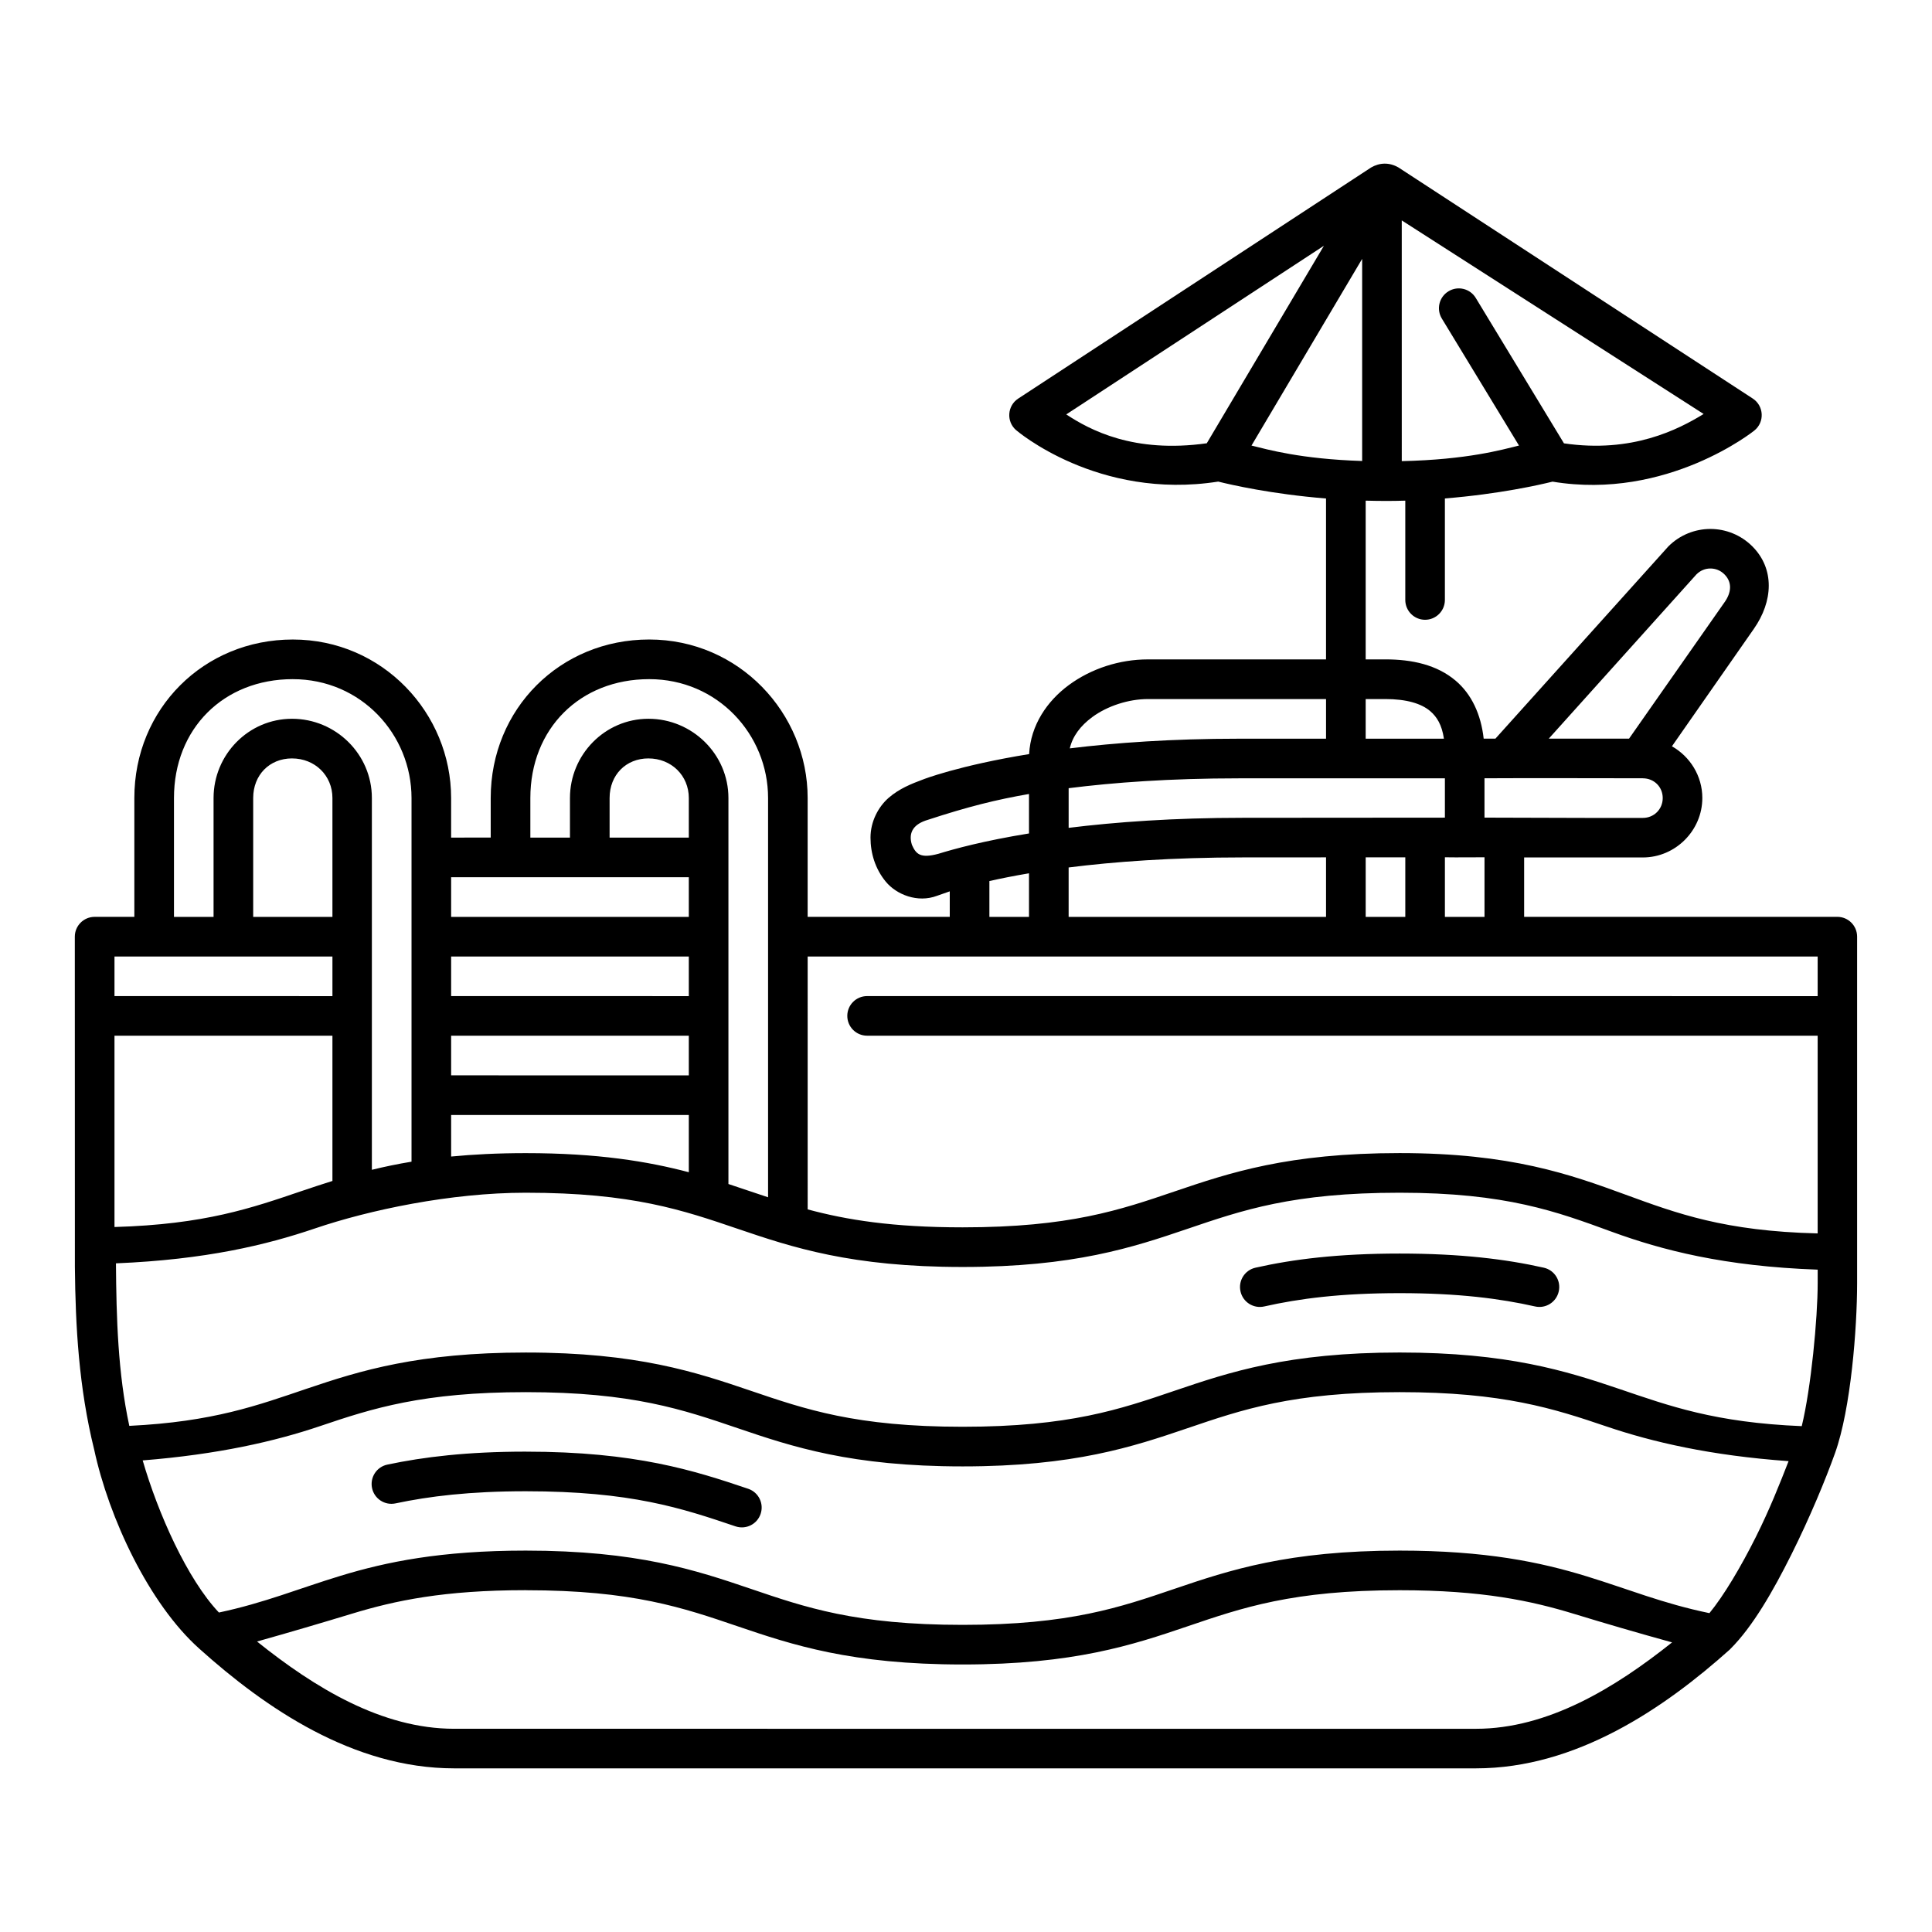 <?xml version="1.0" encoding="UTF-8"?>
<!-- Uploaded to: ICON Repo, www.iconrepo.com, Generator: ICON Repo Mixer Tools -->
<svg fill="#000000" width="800px" height="800px" version="1.1" viewBox="144 144 512 512" xmlns="http://www.w3.org/2000/svg">
 <path d="m168.95 528.12c3.898 18.152 14.547 40.93 27.902 52.828 17.398 15.633 40.742 31.684 67.484 31.684h270.82c26.594 0 49.91-15.953 67.262-31.488 0.047-0.059 0.098-0.098 0.145-0.16 0.016-0.016 0.027-0.02 0.043-0.039 5.891-5.891 11.27-15.25 16.152-25.031s9.055-19.863 11.551-26.844c4.203-11.746 5.844-33.145 5.844-45.02v-91.852c-0.012-2.883-2.344-5.215-5.227-5.227h-83.016v-15.734h31.457c8.633 0 15.766-7.133 15.766-15.766 0-5.844-3.266-10.984-8.055-13.695l21.699-31.109c5.117-7.305 5.578-15.902-0.391-21.875-3.051-3.051-7.098-4.613-11.121-4.613-4.023 0-8.07 1.562-11.121 4.613l-45.84 50.953h-3.117c-0.715-6.461-3.231-11.797-7.41-15.344-4.996-4.238-11.594-5.656-18.633-5.656h-5.227v-42.066c1.711 0.039 3.453 0.078 5.227 0.078 1.789 0 3.547-0.02 5.269-0.078v26.332c0.012 2.883 2.344 5.227 5.227 5.238 2.898 0.012 5.258-2.34 5.269-5.238v-26.914c14.438-1.176 25.082-3.602 28.527-4.457 30.41 5.047 53.453-13.52 53.453-13.52 2.816-2.238 2.594-6.582-0.43-8.527l-93.84-61.203c-2.465-1.426-5.023-1.297-7.269 0l-93.52 61.242c-2.894 1.902-3.188 6.047-0.586 8.332 0 0 21.59 18.676 53.598 13.664 3.391 0.848 14.055 3.301 28.566 4.481v42.641h-47.223c-7.449 0-14.973 2.402-20.961 6.816-5.711 4.211-10.098 10.598-10.496 18.277-18.691 3.039-27.969 6.668-28.086 6.715-3.18 1.176-6.352 2.465-9.113 4.848-2.762 2.387-4.84 6.301-4.84 10.566 0 4.133 1.25 8.301 4.07 11.707 2.816 3.402 8.422 5.664 13.562 3.719l3.371-1.18v6.754h-37.66v-31.5c0-22.434-18.152-41.996-41.996-41.996-23.617 0-41.996 18.379-41.996 41.996v10.496l-10.492 0.004v-10.496c0-22.434-18.109-41.996-41.953-41.996-23.617 0-41.996 18.379-41.996 41.996v31.5h-10.535c-2.883 0.012-5.227 2.344-5.238 5.227 0 29.184 0.012 58.363 0.016 87.547 0.152 15.75 1.039 31.949 5.102 48.371zm346.53-325.71 80 51.301c-6.731 4.125-18.992 10.43-37.012 7.781l-23.379-38.539c-1.512-2.492-4.766-3.277-7.246-1.742-2.469 1.512-3.246 4.734-1.742 7.207l20.449 33.66c-4.504 1.098-13.641 3.742-31.066 4.129zm-20.625 6.715-31.047 52.348c-19.387 2.727-31-3.543-37.238-7.648zm10.129 3.477v53.566c-16.312-0.523-25.027-3.039-29.324-4.09zm70.727 127.15-21.27-0.004 39.145-43.543c1.055-1.043 2.352-1.547 3.68-1.547 1.34 0 2.66 0.484 3.723 1.547 2.121 2.121 1.859 4.852 0 7.441zm-354.11-15.766c18.141 0 31.457 14.68 31.457 31.5v96.371c-3.773 0.625-7.254 1.355-10.508 2.152v-98.523c0-11.637-9.594-21.004-21.156-21.004-11.527 0-20.797 9.496-20.797 21.004v31.5l-10.492-0.004v-31.5c0-18.367 13.129-31.5 31.5-31.5zm115.44 133.79v-102.29c0-11.637-9.625-21.004-21.188-21.004-11.527 0-20.809 9.496-20.809 21.004v10.496l-10.496-0.004v-10.496c0-18.367 13.129-31.5 31.5-31.5 18.141 0 31.5 14.68 31.5 31.5v105.81zm111.15-128.52h47.223v10.508h-23.164c-17.789 0-32.684 1.082-44.742 2.562 0.738-3.203 2.812-5.977 5.965-8.301 4-2.949 9.633-4.766 14.719-4.766zm57.727 0h5.227c5.586 0 9.508 1.191 11.848 3.176 1.785 1.516 3.125 3.656 3.66 7.328h-20.734zm-284.52 15.734c6.047 0 10.699 4.527 10.699 10.496v31.5l-21-0.004v-31.5c0-6.102 4.32-10.496 10.301-10.496zm94.453 0c6.047 0 10.691 4.527 10.691 10.496v10.496l-20.992-0.004v-10.496c0-6.102 4.32-10.496 10.301-10.496zm263.52 5.269c2.961 0 5.269 2.266 5.269 5.227 0 2.961-2.309 5.269-5.269 5.269-14.016 0.059-27.977-0.078-41.965-0.078v-10.426c13.961-0.078 27.949 0 41.965 0zm-107.11 0h54.652v10.426c-13.637 0.004-25.234 0.016-53.422 0.039-18.531 0-33.918 1.137-46.289 2.664v-10.508c11.824-1.496 26.773-2.613 45.059-2.613zm-55.566 4.16v10.453c-11.938 1.938-19.723 4.07-24.016 5.394-4.836 1.305-5.938 0.039-7.019-2.394-1.074-3.477 0.707-5.559 4.176-6.59 10.781-3.531 18.184-5.363 26.855-6.867zm110.22 16.77c3.578 0.059 6.941 0 10.496 0v15.797h-10.496zm-20.992 0.012c4.293-0.004 6.93 0.004 10.496 0v15.785h-10.496zm-10.508 15.785h-68.215v-13.098c12.062-1.523 27.402-2.664 46.289-2.664 11.57-0.004 11.766-0.004 21.926-0.012zm-78.719-11.551v11.551h-10.496v-9.5c2.996-0.672 6.469-1.371 10.496-2.051zm-153.14 1.047h62.988v10.508l-62.988-0.008zm-89.215 21.004h57.758v10.496l-57.758-0.008zm89.215 0h62.988v10.496l-62.988-0.008zm94.484 0h267.66v10.496l-251.93-0.008c-2.883 0.012-5.219 2.344-5.227 5.227-0.012 2.898 2.328 5.258 5.227 5.269h251.93v52.398c-24.668-0.598-37.297-5.289-50.941-10.281-14.582-5.332-30.309-11.008-59.852-11.008-29.539 0-45.109 5.231-59.582 10.148-14.473 4.918-27.859 9.531-56.211 9.531-18.641 0-30.805-1.992-41.07-4.758zm-183.7 20.992h57.758v38.488c-2.734 0.863-5.402 1.734-7.984 2.613-13.406 4.555-25.758 8.898-49.773 9.594zm89.215 0h62.988v10.508l-62.988-0.008zm0 21.004h62.988v15.172c-10.895-2.875-24.133-5.062-43.223-5.062-7.398 0-13.914 0.336-19.762 0.902zm-38.078 72.477c-13.176 4.465-24.953 8.832-47.211 9.91-3.023-14.086-3.43-28.586-3.535-43.07 23.773-0.988 39.809-4.856 52.758-9.254 14.324-4.871 35.922-9.461 55.832-9.461 28.352 0 41.738 4.656 56.211 9.574 14.473 4.918 30.043 10.105 59.582 10.105 29.539 0 45.102-5.188 59.574-10.105 14.473-4.918 27.871-9.574 56.223-9.574 28.254 0 41.668 5.023 56.242 10.352 13.301 4.863 29.77 9.152 54.551 10.035v3.598c0 9.359-1.773 27.871-4.223 37.875-23.016-0.949-35.02-5.34-48.348-9.859-14.094-4.781-29.609-9.656-58.219-9.656-29.539 0-45.109 5.199-59.582 10.117-14.473 4.918-27.859 9.562-56.211 9.562s-41.75-4.644-56.223-9.562c-14.473-4.918-30.031-10.117-59.574-10.113-28.387 0.004-43.844 4.785-57.84 9.527zm289.43-35.754c-16.262 0-28.23 1.5-38.203 3.75-2.828 0.641-4.602 3.457-3.957 6.281 0.629 2.84 3.445 4.629 6.285 3.988 9.211-2.078 20.262-3.527 35.875-3.527 15.613 0 26.699 1.449 35.906 3.527 2.836 0.637 5.644-1.152 6.273-3.988 0.645-2.824-1.121-5.637-3.945-6.281-9.977-2.25-21.973-3.75-38.234-3.75zm-231.59 36.727c28.352 0 41.738 4.644 56.211 9.562s30.043 10.117 59.582 10.117c29.539 0 45.102-5.199 59.574-10.117s27.871-9.562 56.223-9.562c27.461 0 40.879 4.363 54.848 9.102 12.145 4.117 27.445 7.691 48.238 9.184-2.371 6.082-5.008 12.754-8.641 20.027-4 8.008-8.566 15.676-12.34 20.254-12.422-2.57-21.434-6.356-32.676-9.801-12.098-3.703-26.562-6.773-49.426-6.773-29.539 0-45.109 5.188-59.582 10.105-14.473 4.918-27.859 9.574-56.211 9.574-28.352 0-41.75-4.656-56.223-9.574-14.473-4.918-30.031-10.105-59.574-10.105-22.59 0-37.004 3.012-49.016 6.664-11.199 3.402-20.129 7.164-32.289 9.746-8.41-8.875-16.145-26.316-20.203-40.312 20.039-1.605 35.102-5.059 47.039-9.102 13.844-4.691 27.227-8.988 54.469-8.988zm0 15.766c-15.469 0-27.051 1.402-36.695 3.445-2.82 0.609-4.617 3.379-4.027 6.203 0.59 2.836 3.367 4.656 6.203 4.07 8.949-1.895 19.691-3.219 34.523-3.219 27.941 0 41.348 4.484 55.586 9.297 2.75 0.934 5.734-0.539 6.664-3.289 0.934-2.75-0.539-5.734-3.289-6.664-14.289-4.828-29.844-9.84-58.957-9.84zm0 36.727c28.352 0 41.738 4.656 56.211 9.574 14.473 4.918 30.043 10.105 59.582 10.105 29.539 0 45.102-5.188 59.574-10.105 14.473-4.918 27.871-9.574 56.223-9.574 21.945 0 34.934 2.812 46.371 6.312 8.059 2.469 16.879 5.039 25.84 7.512-15.223 12.145-32.973 22.898-51.957 22.898l-270.82-0.004c-19.148 0-36.945-10.867-52.223-23.125 8.715-2.453 17.309-4.984 25.258-7.402 11.34-3.445 24.273-6.203 45.949-6.203z"/>
</svg>